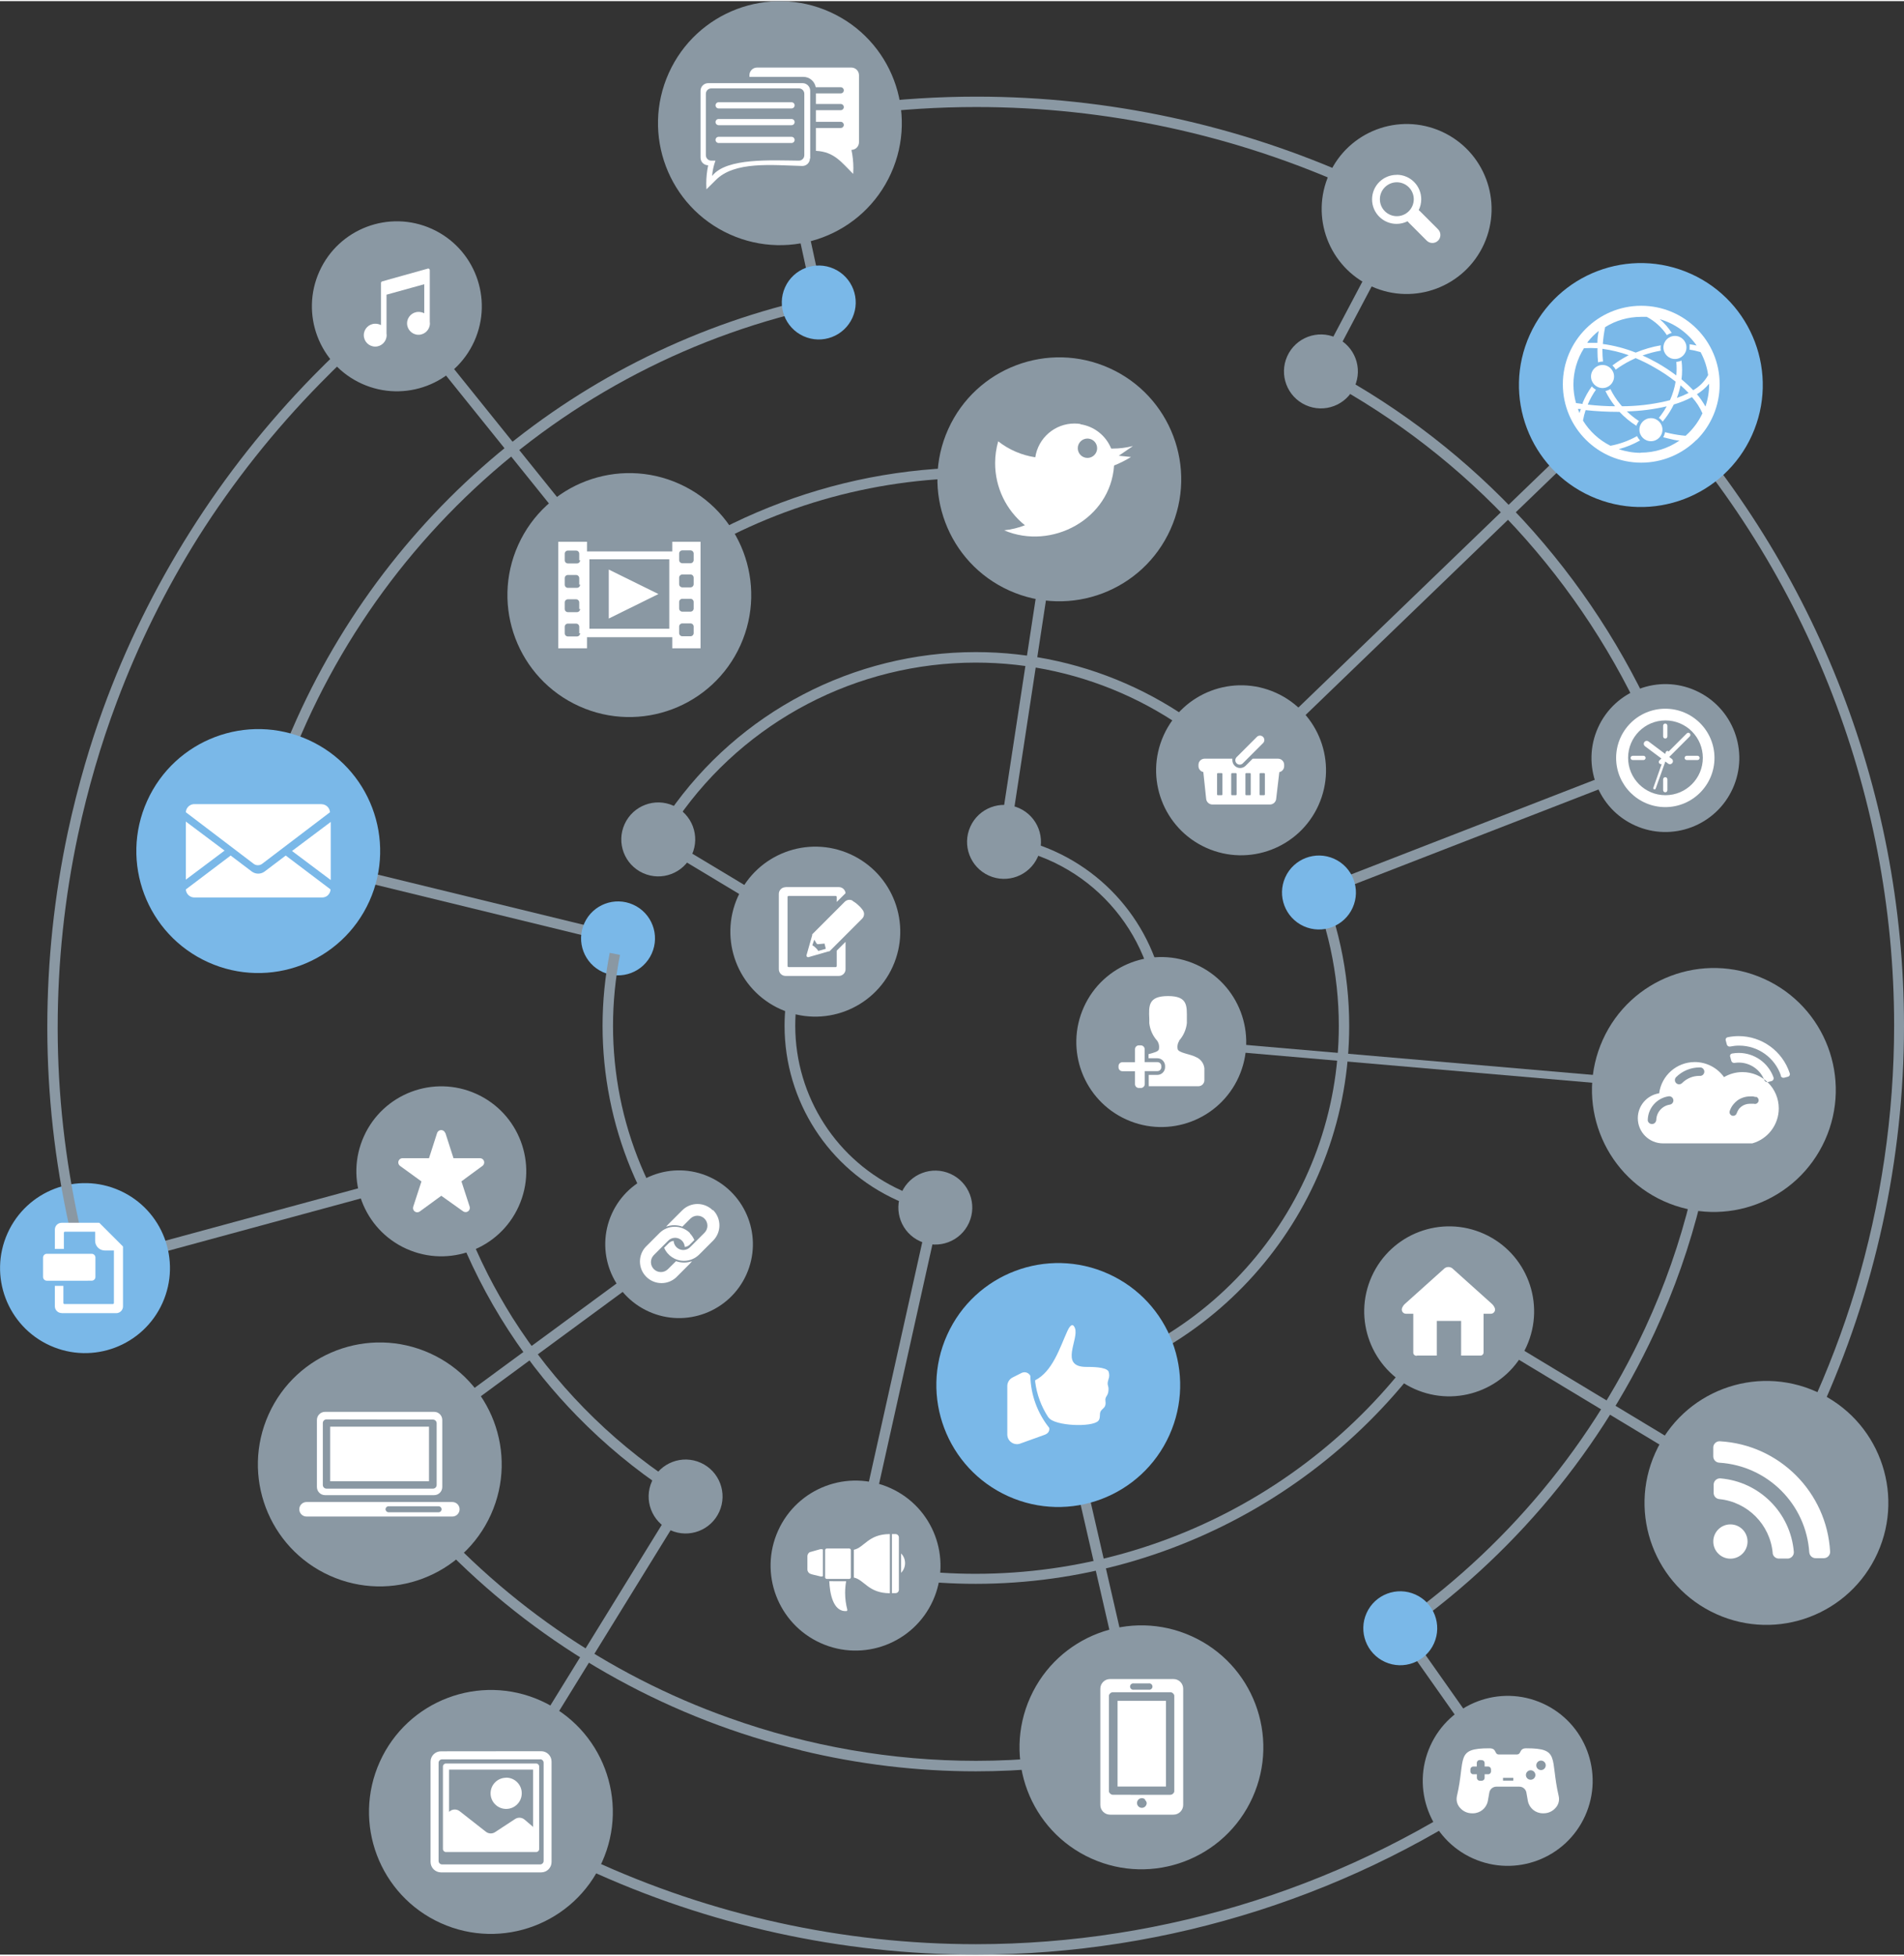 <?xml version="1.0" encoding="UTF-8"?>
<!DOCTYPE svg PUBLIC "-//W3C//DTD SVG 1.1//EN" "http://www.w3.org/Graphics/SVG/1.1/DTD/svg11.dtd">
<!-- Creator: CorelDRAW -->
<svg xmlns="http://www.w3.org/2000/svg" xml:space="preserve" width="300px" height="308px" version="1.1" shape-rendering="geometricPrecision" text-rendering="geometricPrecision" image-rendering="optimizeQuality" fill-rule="evenodd" clip-rule="evenodd"
viewBox="0 0 200.025 205.123"
 xmlns:xlink="http://www.w3.org/1999/xlink"
 xmlns:xodm="http://www.corel.com/coreldraw/odm/2003">
 <rect x="0" y="0" width="200.025" height="205.123" fill="#333333" stroke="none"/>
 <g id="Layer_x0020_1">
  <g id="contactUs_page_infographic.svg">
   <polygon fill="#8A98A3" points="104.917,88.171 111.71,43.72 112.788,43.882 106.005,88.333 "/>
   <rect fill="#8A98A3" fill-rule="nonzero" transform="matrix(0.086 -0.996 0.996 0.086 121.941 109.658)" width="0.824" height="57.448"/>
   <rect fill="#8A98A3" fill-rule="nonzero" transform="matrix(0.817 -0.576 0.576 0.817 146.243 170.579)" width="1.099" height="20.308"/>
   <rect fill="#8A98A3" fill-rule="nonzero" transform="matrix(0.965 -0.262 0.262 0.965 8.777 132.493)" width="38.787" height="1.099"/>
   <rect fill="#8A98A3" fill-rule="nonzero" transform="matrix(0.525 -0.851 0.851 0.525 51.118 189.824)" width="38.929" height="1.088"/>
   <rect fill="#8A98A3" fill-rule="nonzero" transform="matrix(0.779 -0.627 0.627 0.779 41.268 32.372)" width="1.088" height="38.929"/>
   <polygon fill="#8A98A3" points="85.269,98.33 68.876,88.476 69.435,87.54 85.829,97.394 "/>
   <rect fill="#8A98A3" fill-rule="nonzero" transform="matrix(0.72 -0.694 0.694 0.72 133.191 77.271)" width="55.21" height="1.088"/>
   <polygon fill="#8A98A3" points="87.944,170.442 97.727,126.551 98.795,126.785 89.012,170.676 "/>
   <rect fill="#8A98A3" fill-rule="nonzero" transform="matrix(0.516 -0.856 0.856 0.516 157.489 141.408)" width="1.099" height="32.471"/>
   <path fill="#8A98A3" d="M25.086 96.062c0.519,-3.54 1.317,-7.081 2.332,-10.518 1.009,-3.456 2.282,-6.879 3.758,-10.167 10.518,-23.353 31.842,-40.088 57.031,-44.744l0.194 1.078c-28.565,5.328 -51.739,26.256 -59.948,54.129 -0.994,3.394 -1.771,6.876 -2.286,10.368l-1.081 -0.146z"/>
   <polygon fill="#8A98A3" points="85.635,32.472 81.395,12.926 82.462,12.702 86.703,32.238 "/>
   <polygon fill="#8A98A3" points="27.262,88.689 65.052,97.903 64.798,98.961 26.998,89.747 "/>
   <polygon fill="#8A98A3" points="39.72,153.063 71.022,130.059 71.662,130.944 40.371,153.947 "/>
   <rect fill="#8A98A3" fill-rule="nonzero" transform="matrix(0.975 -0.224 0.224 0.975 110.656 145.382)" width="1.088" height="38.309"/>
   <polygon fill="#8A98A3" points="138.375,93.083 174.08,79.221 174.477,80.238 138.771,94.099 "/>
   <path fill="#8A98A3" d="M78.771 12.997c7.782,-1.971 15.798,-2.967 23.825,-2.967 13.803,0 27.464,2.952 40.033,8.632 1.191,0.535 2.356,1.091 3.495,1.668 1.139,0.576 2.281,1.176 3.427,1.8l-0.529 0.955c-1.105,-0.61 -2.234,-1.203 -3.386,-1.779 -1.153,-0.577 -2.305,-1.119 -3.458,-1.627 -12.444,-5.641 -25.956,-8.559 -39.62,-8.559 -7.922,0 -15.832,0.997 -23.508,2.93l-0.279 -1.053z"/>
   <path fill="#8A98A3" d="M70.29 85.211c7.329,-10.554 19.376,-16.857 32.226,-16.857 11.678,0 22.752,5.206 30.205,14.192l-0.844 0.702c-7.249,-8.733 -18.011,-13.791 -29.36,-13.791 -12.49,0 -24.198,6.12 -31.323,16.374l-0.904 -0.62z"/>
   <path fill="#8A98A3" d="M173.195 40.374c17.212,18.128 26.83,42.217 26.83,67.222 0,14.04 -3.039,27.95 -8.891,40.703 -1.869,4.089 -4.048,8.079 -6.463,11.867l-0.926 -0.59c2.392,-3.745 4.555,-7.707 6.402,-11.763 1.869,-4.053 3.481,-8.272 4.773,-12.538 2.692,-8.982 4.068,-18.338 4.068,-27.718 0,-24.725 -9.521,-48.521 -26.55,-66.433l0.757 -0.75z"/>
   <circle fill="#7AB8E8" fill-rule="nonzero" transform="matrix(0.411 -0.911 0.911 0.411 172.381 40.313)" r="12.813"/>
   <circle fill="#8A98A3" fill-rule="nonzero" transform="matrix(0.411 -0.911 0.911 0.411 130.38 80.765)" r="8.929"/>
   <rect fill="#8A98A3" fill-rule="nonzero" transform="matrix(0.467 -0.884 0.884 0.467 137.949 39.252)" width="19.993" height="1.099"/>
   <circle fill="#8A98A3" fill-rule="nonzero" transform="matrix(0.411 -0.911 0.911 0.411 147.774 21.828)" r="8.929"/>
   <circle fill="#8A98A3" fill-rule="nonzero" transform="matrix(0.411 -0.911 0.911 0.411 138.77 38.883)" r="3.885"/>
   <circle fill="#8A98A3" fill-rule="nonzero" transform="matrix(0.411 -0.911 0.911 0.411 81.933 12.817)" r="12.813"/>
   <circle fill="#7AB8E8" fill-rule="nonzero" transform="matrix(0.411 -0.911 0.911 0.411 86.015 31.645)" r="3.885"/>
   <circle fill="#7AB8E8" fill-rule="nonzero" transform="matrix(0.411 -0.911 0.911 0.411 64.928 98.416)" r="3.885"/>
   <circle fill="#7AB8E8" fill-rule="nonzero" transform="matrix(0.411 -0.911 0.911 0.411 27.131 89.246)" r="12.813"/>
   <circle fill="#8A98A3" fill-rule="nonzero" transform="matrix(0.411 -0.911 0.911 0.411 71.34 130.53)" r="7.759"/>
   <circle fill="#8A98A3" fill-rule="nonzero" transform="matrix(0.411 -0.911 0.911 0.411 39.899 153.652)" r="12.813"/>
   <circle fill="#8A98A3" fill-rule="nonzero" transform="matrix(0.411 -0.911 0.911 0.411 119.913 183.358)" r="12.813"/>
   <circle fill="#8A98A3" fill-rule="nonzero" transform="matrix(0.411 -0.911 0.911 0.411 185.573 157.693)" r="12.813"/>
   <circle fill="#8A98A3" fill-rule="nonzero" transform="matrix(0.411 -0.911 0.911 0.411 174.958 79.48)" r="7.769"/>
   <circle fill="#8A98A3" fill-rule="nonzero" transform="matrix(0.411 -0.911 0.911 0.411 69.153 88.023)" r="3.885"/>
   <path fill="#8A98A3" d="M180.782 111.418c-0.439,9.808 -2.816,19.457 -6.945,28.36 -6.172,13.302 -15.958,24.655 -28.192,32.739l-0.6 -0.915c12.061,-7.974 21.712,-19.169 27.796,-32.291 4.068,-8.77 6.397,-18.287 6.823,-27.949l1.118 0.056z"/>
   <circle fill="#8A98A3" fill-rule="nonzero" transform="matrix(0.411 -0.911 0.911 0.411 180.052 114.334)" r="12.813"/>
   <circle fill="#7AB8E8" fill-rule="nonzero" transform="matrix(0.411 -0.911 0.911 0.411 147.105 170.854)" r="3.885"/>
   <path fill="#8A98A3" d="M97.981 127.171c-0.637,-0.149 -1.268,-0.329 -1.891,-0.539 -0.624,-0.21 -1.238,-0.451 -1.841,-0.722 -7.198,-3.248 -11.827,-10.419 -11.827,-18.316 0,-2.851 0.606,-5.67 1.778,-8.267 0.479,-1.061 1.05,-2.089 1.701,-3.052 0.648,-0.959 1.382,-1.864 2.186,-2.695l0.783 0.763c-0.748,0.785 -1.434,1.639 -2.034,2.541 -0.615,0.912 -1.157,1.877 -1.609,2.879 -1.107,2.456 -1.682,5.125 -1.682,7.82 0,7.47 4.383,14.251 11.192,17.319 0.576,0.258 1.156,0.486 1.739,0.682 0.59,0.204 1.19,0.367 1.79,0.509l-0.285 1.078z"/>
   <path fill="#8A98A3" d="M106.137 87.815c0.796,0.143 1.587,0.34 2.358,0.578 0.774,0.24 1.54,0.535 2.279,0.867 7.2,3.249 11.832,10.421 11.832,18.322 0,0.253 -0.007,0.513 -0.015,0.763 0.001,0.598 -0.05,1.199 -0.152,1.802 -0.102,0.604 -0.207,1.197 -0.315,1.78l-1.017 -0.234c0.122,-0.56 0.224,-1.119 0.295,-1.678 0.071,-0.56 0.122,-1.129 0.142,-1.699 0.008,-0.227 0.012,-0.464 0.012,-0.694 0,-9.183 -6.555,-17.059 -15.582,-18.728l0.163 -1.079z"/>
   <path fill="#8A98A3" d="M154.494 134.646c-10.091,19.376 -30.146,31.543 -51.998,31.543 -4.981,0 -9.948,-0.637 -14.766,-1.889l0.275 -1.017c4.717,1.228 9.605,1.853 14.486,1.853 21.45,0 41.122,-11.94 51.026,-30.959l0.977 0.469z"/>
   <path fill="#8A98A3" d="M70.991 58.181c6.203,-3.954 13.124,-6.726 20.339,-8.138 3.673,-0.713 7.418,-1.077 11.162,-1.077 3.581,0 7.162,0.335 10.679,0.99l-0.193 1.078c-3.447,-0.638 -6.956,-0.962 -10.466,-0.962 -10.971,0 -21.725,3.137 -30.974,9.031l-0.547 -0.922z"/>
   <path fill="#8A98A3" d="M159.07 187.059c-16.493,11.731 -36.275,18.064 -56.534,18.064 -14.128,0 -28.126,-3.083 -40.945,-9.01 -2.316,-1.073 -4.573,-2.227 -6.77,-3.46 -2.196,-1.234 -4.352,-2.55 -6.467,-3.946l0.6 -0.915c2.068,1.356 4.196,2.657 6.386,3.905 2.19,1.247 4.424,2.386 6.702,3.417 12.679,5.866 26.504,8.914 40.482,8.914 20.026,0 39.582,-6.26 55.89,-17.862l0.656 0.893z"/>
   <circle fill="#8A98A3" fill-rule="nonzero" transform="matrix(0.411 -0.911 0.911 0.411 41.692 32.045)" r="8.929"/>
   <circle fill="#8A98A3" fill-rule="nonzero" transform="matrix(0.411 -0.911 0.911 0.411 46.362 122.874)" r="8.929"/>
   <path fill="#8A98A3" d="M138.171 91.252c2.349,5.12 3.57,10.707 3.57,16.346 0,18.738 -13.266,34.867 -31.65,38.477l-0.213 -1.078c17.876,-3.51 30.77,-19.182 30.77,-37.4 0,-5.486 -1.191,-10.912 -3.476,-15.895l0.999 -0.45z"/>
   <circle fill="#8A98A3" fill-rule="nonzero" transform="matrix(0.411 -0.911 0.911 0.411 98.26 126.682)" r="3.885"/>
   <circle fill="#8A98A3" fill-rule="nonzero" transform="matrix(0.411 -0.911 0.911 0.411 85.652 97.708)" r="8.929"/>
   <circle fill="#8A98A3" fill-rule="nonzero" transform="matrix(0.411 -0.911 0.911 0.411 66.115 62.367)" r="12.813"/>
   <circle fill="#8A98A3" fill-rule="nonzero" transform="matrix(0.411 -0.911 0.911 0.411 111.287 50.212)" r="12.813"/>
   <circle fill="#8A98A3" fill-rule="nonzero" transform="matrix(0.411 -0.911 0.911 0.411 51.573 190.141)" r="12.813"/>
   <circle fill="#8A98A3" fill-rule="nonzero" transform="matrix(0.411 -0.911 0.911 0.411 89.879 164.273)" r="8.929"/>
   <circle fill="#8A98A3" fill-rule="nonzero" transform="matrix(0.411 -0.911 0.911 0.411 152.243 137.578)" r="8.929"/>
   <circle fill="#7AB8E8" fill-rule="nonzero" transform="matrix(0.411 -0.911 0.911 0.411 111.176 145.314)" r="12.813"/>
   <circle fill="#8A98A3" fill-rule="nonzero" transform="matrix(0.411 -0.911 0.911 0.411 121.998 109.3)" r="8.929"/>
   <circle fill="#8A98A3" fill-rule="nonzero" transform="matrix(0.411 -0.911 0.911 0.411 105.477 88.282)" r="3.885"/>
   <circle fill="#7AB8E8" fill-rule="nonzero" transform="matrix(0.411 -0.911 0.911 0.411 138.564 93.598)" r="3.885"/>
   <circle fill="#8A98A3" fill-rule="nonzero" transform="matrix(0.411 -0.911 0.911 0.411 158.392 186.878)" r="8.929"/>
   <circle fill="#7AB8E8" fill-rule="nonzero" transform="matrix(0.411 -0.911 0.911 0.411 8.931 133.038)" r="8.929"/>
   <circle fill="#8A98A3" fill-rule="nonzero" transform="matrix(0.411 -0.911 0.911 0.411 72.026 157.02)" r="3.885"/>
   <path fill="#8A98A3" d="M7.248 128.544c-1.486,-6.756 -2.266,-13.682 -2.278,-20.609 0,-0.079 0,-0.163 0,-0.235 0,-6.88 0.729,-13.749 2.163,-20.475 0.517,-2.407 1.119,-4.78 1.803,-7.119 0.57,-1.952 1.197,-3.868 1.882,-5.746l0 0c2.368,-6.516 5.452,-12.78 9.151,-18.641 3.697,-5.865 8.049,-11.364 12.903,-16.326 1.738,-1.773 3.515,-3.47 5.333,-5.091 1.817,-1.62 3.708,-3.162 5.674,-4.627l0.661 0.875c-1.912,1.444 -3.783,2.969 -5.613,4.576 -1.831,1.607 -3.59,3.275 -5.278,5.004 -4.817,4.903 -9.142,10.34 -12.817,16.154 -3.418,5.446 -6.304,11.277 -8.559,17.295l-0.001 -0.002c-0.847,2.251 -1.61,4.539 -2.288,6.865 -0.678,2.325 -1.271,4.674 -1.78,7.047 -1.424,6.654 -2.145,13.465 -2.145,20.275 0,0.059 0,0.142 0,0.201 0.011,6.838 0.783,13.664 2.244,20.339l-1.055 0.24z"/>
   <path fill="#8A98A3" d="M69.923 129.429c-2.87,-4.281 -4.865,-9.1 -5.865,-14.156 -0.5,-2.517 -0.755,-5.098 -0.755,-7.669 0,-2.571 0.255,-5.151 0.751,-7.669l1.078 0.213c-0.482,2.451 -0.731,4.961 -0.731,7.461 0,2.5 0.249,5.01 0.731,7.458 0.977,4.914 2.925,9.594 5.717,13.75l-0.926 0.612z"/>
   <path fill="#8A98A3" d="M139.656 38.706c7.623,4.099 14.529,9.459 20.391,15.823 5.884,6.391 10.677,13.734 14.157,21.7l-1.017 0.438c-3.439,-7.831 -8.175,-15.061 -13.969,-21.356 -5.779,-6.278 -12.58,-11.554 -20.102,-15.596l0.54 -1.009z"/>
   <path fill="#8A98A3" d="M70.178 156.48c-3.453,-2.287 -6.668,-4.95 -9.561,-7.914 -1.24,-1.267 -2.419,-2.588 -3.538,-3.964l0 0c-5.241,-6.454 -9.059,-13.967 -11.183,-22.005l1.017 -0.274c1.041,3.928 2.504,7.756 4.347,11.387 0.788,1.539 1.643,3.044 2.565,4.515l0 0c4.355,6.889 10.137,12.791 16.941,17.289l-0.588 0.966z"/>
   <path fill="#8A98A3" d="M84.181 183.673c-13.531,-3.245 -25.967,-10.072 -35.969,-19.741 -1.965,-1.893 -3.857,-3.912 -5.615,-5.998 -1.74,-2.073 -3.418,-4.276 -4.935,-6.516l0.906 -0.611c1.507,2.216 3.143,4.378 4.873,6.428 8.808,10.487 20.276,18.464 33.19,23.044 8.304,2.967 17.08,4.495 25.903,4.495 4.838,0 9.676,-0.469 14.421,-1.369l0.203 1.078c-4.808,0.92 -9.734,1.394 -14.642,1.394 -6.18,0 -12.341,-0.74 -18.34,-2.192l0.005 -0.012z"/>
   <path fill="white" d="M119.114 177.002l0 0zm4.139 13.424l-6.641 0c-0.562,-0.001 -1.017,-0.457 -1.017,-1.018l0 -12.204c0,-0.561 0.455,-1.017 1.017,-1.017l6.671 0.001c0.561,-0.001 1.017,0.455 1.017,1.016l0 12.204c0,0.561 -0.456,1.017 -1.017,1.017l-0.03 0.001zm-0.763 -11.95l-5.085 0 0 9 5.085 0 0 -9zm-3.376 -1.169c-0.02,0.003 -0.039,0.004 -0.059,0.004 -0.185,0 -0.335,-0.15 -0.335,-0.335 0,-0.186 0.15,-0.336 0.335,-0.336 0.02,0 0.039,0.002 0.058,0.005l1.567 0.001c0.019,-0.004 0.038,-0.006 0.057,-0.006 0.186,0 0.336,0.15 0.336,0.336 0,0.185 -0.15,0.335 -0.336,0.335 -0.019,0 -0.038,-0.001 -0.058,-0.005l-1.565 0.001zm4.251 10.637l0 -9.976c0.001,-0.011 0.002,-0.021 0.002,-0.031 0,-0.011 -0.001,-0.021 -0.003,-0.031 -0.047,-0.197 -0.223,-0.335 -0.425,-0.335 -0.001,0 -0.001,0 -0.002,0l-6.01 0c-0.001,0 -0.001,0 -0.002,0 -0.203,0 -0.378,0.138 -0.426,0.335 -0.001,0.01 -0.002,0.02 -0.002,0.031 0,0.01 0.001,0.02 0.003,0.03l0 9.976c-0.002,0.011 -0.003,0.021 -0.003,0.031 0,0.01 0.001,0.02 0.002,0.03 0.051,0.196 0.226,0.333 0.428,0.336l6.01 0.001c0.001,-0.001 0.001,-0.001 0.002,-0.001 0.202,0 0.378,-0.138 0.425,-0.335 0.002,-0.011 0.003,-0.021 0.003,-0.031 0,-0.01 -0.001,-0.02 -0.003,-0.03l0.001 0zm-3.052 0.895c-0.094,-0.093 -0.222,-0.146 -0.355,-0.146 -0.281,0 -0.509,0.228 -0.509,0.509 0,0.281 0.228,0.508 0.509,0.508 0.281,0 0.508,-0.227 0.508,-0.508 0,-0.003 0,-0.005 0,-0.008 -0.02,-0.129 -0.089,-0.246 -0.193,-0.325l0.04 -0.03z"/>
   <path fill="white" d="M34.147 148.13l11.461 0c0.472,0 0.855,0.383 0.855,0.854l0 7.037c0,0.472 -0.383,0.855 -0.855,0.855l-11.461 0c-0.472,0 -0.854,-0.383 -0.854,-0.855l0 -7.037c0,-0.471 0.382,-0.854 0.854,-0.854l0 0zm13.403 9.468l-15.346 0c-0.421,0 -0.762,0.341 -0.762,0.762l0 0.001c0,0.42 0.341,0.762 0.762,0.762l15.316 0.001c0.421,-0.001 0.763,-0.343 0.763,-0.764l0 0.001c0,-0.422 -0.342,-0.763 -0.763,-0.763l0.03 0zm-1.474 1.078l-5.258 0c-0.171,-0.006 -0.31,-0.144 -0.315,-0.316l0 0.001c0,-0.175 0.141,-0.316 0.315,-0.316l5.258 0c0.174,0 0.315,0.141 0.315,0.315l0 0.001c0,0.173 -0.141,0.314 -0.315,0.314l0 0.001zm-1.017 -8.99l-10.373 0 0 5.736 10.383 0 0 -5.736 -0.01 0zm-10.759 -0.763c-0.214,0 -0.387,0.173 -0.387,0.386l0 6.499c0,0.213 0.173,0.386 0.387,0.386l11.186 0.001c0,-0.001 0,-0.001 0,-0.001 0.21,0 0.381,-0.167 0.386,-0.376l0 -6.498c-0.005,-0.206 -0.17,-0.371 -0.376,-0.377l-11.196 -0.02z"/>
   <path fill="white" d="M174.7 119.94c-1.458,-0.002 -2.64,-1.186 -2.64,-2.645 0,-1.305 0.953,-2.415 2.244,-2.613 0.246,-1.877 1.846,-3.282 3.74,-3.282 1.22,0 2.365,0.591 3.073,1.584 0.587,-0.346 1.257,-0.529 1.938,-0.529 2.106,0 3.813,1.708 3.813,3.813 0,1.709 -1.137,3.21 -2.782,3.672l-9.386 0zm-0.701 -2.41c0,-0.829 0.605,-1.533 1.423,-1.658 0.216,-0.033 0.376,-0.219 0.376,-0.438 0,-0.244 -0.198,-0.442 -0.442,-0.442 -0.022,0 -0.044,0.002 -0.066,0.005 -1.252,0.19 -2.181,1.265 -2.186,2.533 0.033,0.218 0.221,0.38 0.442,0.38 0.221,0 0.409,-0.162 0.442,-0.38l0.011 0zm2.715 -3.925c0.48,-0.483 1.133,-0.754 1.814,-0.754 0.002,0 0.004,0 0.006,0 0.022,0.004 0.044,0.005 0.067,0.005 0.247,0 0.447,-0.2 0.447,-0.447 0,-0.247 -0.2,-0.447 -0.447,-0.447 -0.023,0 -0.045,0.002 -0.067,0.005 -0.454,0 -0.904,0.09 -1.322,0.264 -0.422,0.174 -0.806,0.43 -1.129,0.753 -0.081,0.082 -0.127,0.194 -0.127,0.31 0,0.244 0.198,0.442 0.442,0.442 0.119,0 0.232,-0.047 0.316,-0.132l0 0.001zm7.769 1.474l-0.315 -0.071 -0.325 0c-0.235,0 -0.469,0.039 -0.692,0.111 -0.225,0.072 -0.438,0.179 -0.631,0.315l0.001 0.001 -0.204 0.173 -0.182 0.193c-0.093,0.107 -0.175,0.223 -0.245,0.345l0 0.001c-0.069,0.122 -0.128,0.253 -0.173,0.386 -0.014,0.041 -0.021,0.084 -0.021,0.127 0,0.214 0.173,0.388 0.387,0.388 0.165,0 0.312,-0.105 0.366,-0.261 0.029,-0.088 0.067,-0.173 0.112,-0.254l0.001 0.001c0.042,-0.087 0.093,-0.169 0.151,-0.245l0.123 -0.122 0.132 -0.112 0 0.001c0.124,-0.089 0.262,-0.158 0.407,-0.204 0.145,-0.047 0.298,-0.072 0.451,-0.072 0.002,0 0.004,0 0.006,0l0.214 0.001 0.204 0c0.038,0.012 0.078,0.018 0.118,0.018 0.213,0 0.386,-0.173 0.386,-0.387 0,-0.176 -0.12,-0.331 -0.291,-0.374l0.02 0.041zm2.594 -2.227c0.042,0.122 0.158,0.203 0.287,0.203 0.027,0 0.053,-0.003 0.079,-0.01l0.386 -0.102c0.081,-0.022 0.147,-0.077 0.183,-0.152 0.016,-0.038 0.024,-0.077 0.024,-0.117 0,-0.041 -0.008,-0.08 -0.024,-0.117 -0.762,-2.315 -2.924,-3.881 -5.362,-3.881 -0.385,0 -0.77,0.04 -1.147,0.118 -0.081,0.018 -0.151,0.07 -0.193,0.142 -0.015,0.037 -0.024,0.077 -0.024,0.117 0,0.041 0.009,0.08 0.024,0.117l0.102 0.386c0.038,0.131 0.157,0.221 0.293,0.221 0.021,0 0.042,-0.003 0.063,-0.007 0.308,-0.063 0.623,-0.096 0.938,-0.096 1.986,0 3.753,1.266 4.391,3.147l-0.02 0.031zm-1.709 0.468c0.046,0.115 0.158,0.191 0.283,0.191 0.025,0 0.049,-0.003 0.073,-0.009l0.386 -0.102c0.131,-0.037 0.222,-0.156 0.222,-0.293 0,-0.034 -0.006,-0.07 -0.018,-0.103 -0.557,-1.537 -2.017,-2.562 -3.653,-2.562 -0.227,0 -0.456,0.021 -0.679,0.06 -0.084,0.013 -0.158,0.062 -0.204,0.133 -0.018,0.038 -0.027,0.079 -0.027,0.122 0,0.042 0.009,0.084 0.027,0.122l0.102 0.386c0.035,0.134 0.156,0.228 0.295,0.228 0.017,0 0.034,-0.001 0.051,-0.004 0.145,-0.022 0.291,-0.034 0.438,-0.034 1.198,0 2.272,0.743 2.694,1.865l0.01 0z"/>
   <path fill="white" d="M10.025 131.93l0 2.034c0,0.219 -0.178,0.396 -0.397,0.396l-4.709 0.001c-0.218,-0.001 -0.396,-0.178 -0.396,-0.397l0 -2.034c0,-0.219 0.178,-0.397 0.397,-0.397l4.708 0.001c0.219,-0.001 0.397,0.177 0.397,0.396l0 0zm-3.549 5.838l5.735 0c0.393,-0.001 0.712,-0.32 0.712,-0.713l0 -6.285 -2.491 -2.491 -3.956 0c-0.393,0 -0.712,0.318 -0.712,0.711l0 2.034 0.945 0.001 0 -1.698c0,-0.063 0.05,-0.112 0.112,-0.112l3.173 0 0 0.956c0,0.561 0.456,1.016 1.017,1.016l0.956 0.001 0 5.512c0,0.061 -0.05,0.111 -0.112,0.111l-5.084 0c-0.062,0 -0.112,-0.05 -0.112,-0.112l0 -1.8 -0.896 0.001 0 2.145c0.001,0.393 0.32,0.712 0.713,0.712l0 0.011zm4.637 -8.431l-0.122 -0.122 0 0 0.122 0.122z"/>
   <path fill="white" d="M172.371 47.411c0.003,0 0.005,0 0.008,0 1.451,0 2.869,-0.445 4.06,-1.272 -0.377,0 -0.733,-0.111 -1.088,-0.193l0 0.001 -0.62 -0.153c0.092,-0.163 0.154,-0.343 0.183,-0.529l0.559 0.132 0 0c0.528,0.116 1.068,0.199 1.607,0.245l0.346 -0.326c0.589,-0.589 1.072,-1.279 1.424,-2.034 -0.273,-0.621 -0.646,-1.196 -1.1,-1.698 -0.609,0.32 -1.25,0.579 -1.911,0.772 -0.248,0.513 -0.55,1.003 -0.895,1.455l-0.275 0.346c-0.106,-0.155 -0.241,-0.29 -0.396,-0.397l0.224 -0.285c0.219,-0.293 0.422,-0.604 0.599,-0.925 -1.373,0.318 -2.782,0.499 -4.19,0.529 0.391,0.378 0.818,0.72 1.272,1.016 -0.117,0.15 -0.207,0.318 -0.264,0.499 -0.652,-0.408 -1.253,-0.903 -1.78,-1.464 -0.041,0 -0.08,0 -0.12,0 -1.146,0 -2.3,-0.063 -3.438,-0.182 -0.119,0.356 -0.212,0.725 -0.276,1.096 0.696,1.134 1.698,2.052 2.888,2.645 0.981,-0.183 1.927,-0.529 2.797,-1.017 0.076,0.17 0.183,0.326 0.315,0.457 -0.703,0.399 -1.457,0.708 -2.238,0.915 0.742,0.255 1.524,0.387 2.309,0.387l0 -0.02zm3.59 -9.834c0.668,0 1.21,-0.542 1.21,-1.21 0,-0.669 -0.542,-1.211 -1.21,-1.211 -0.669,0 -1.21,0.542 -1.21,1.211 0,0.668 0.541,1.21 1.21,1.21l0 0zm-7.607 3.051c0.669,0 1.211,-0.542 1.211,-1.211 0,-0.668 -0.542,-1.21 -1.211,-1.21 -0.668,0 -1.21,0.542 -1.21,1.21 0,0.669 0.542,1.211 1.21,1.211l0 0zm5.085 5.583c-0.668,0 -1.21,-0.542 -1.21,-1.21 0,-0.669 0.542,-1.211 1.21,-1.211 0.669,0 1.21,0.542 1.21,1.211 0,0.668 -0.541,1.21 -1.21,1.21zm-7.871 -4.007c-0.18,-0.632 -0.272,-1.288 -0.272,-1.946 0,-1.349 0.384,-2.671 1.106,-3.81 0.236,-0.014 0.475,-0.023 0.712,-0.023 0.236,0 0.476,0.009 0.711,0.024 0,0.092 -0.003,0.189 -0.003,0.283 0,0.4 0.022,0.803 0.064,1.201 0.166,-0.06 0.342,-0.091 0.519,-0.091l0.001 0c-0.041,-0.382 -0.064,-0.77 -0.064,-1.155 0,-0.059 0.002,-0.12 0.002,-0.177 0.94,0.127 1.871,0.355 2.766,0.671l-0.122 0.061c-0.558,0.293 -1.095,0.636 -1.597,1.017 0.141,0.123 0.259,0.271 0.346,0.437 0.475,-0.349 0.981,-0.659 1.505,-0.926l0.59 -0.285c0.699,0.292 1.38,0.633 2.033,1.016 0.757,0.428 1.486,0.918 2.168,1.456 -0.114,0.669 -0.312,1.323 -0.591,1.942l-0.437 0.112c-1.509,0.347 -3.056,0.526 -4.606,0.529l-0.203 -0.235c-0.4,-0.482 -0.744,-1.012 -1.018,-1.575 -0.158,0.101 -0.335,0.174 -0.519,0.213 0.278,0.568 0.621,1.105 1.018,1.597 -0.909,0 -1.868,-0.058 -2.878,-0.173 0.227,-0.552 0.519,-1.08 0.864,-1.567 -0.166,-0.087 -0.314,-0.205 -0.438,-0.345 -0.382,0.533 -0.704,1.112 -0.955,1.719l0 0.122 -0.692 -0.091 -0.01 -0.001zm10.597 -0.539c0.164,-0.429 0.294,-0.872 0.386,-1.322 0.305,0.265 0.59,0.539 0.844,0.804 -0.397,0.2 -0.81,0.374 -1.23,0.518l0 0zm1.728 -0.793c-0.388,-0.412 -0.804,-0.799 -1.24,-1.159 0.041,-0.328 0.061,-0.657 0.061,-0.987 0,-0.33 -0.02,-0.659 -0.061,-0.986 -0.173,0.081 -0.359,0.129 -0.549,0.142 0.023,0.235 0.034,0.474 0.034,0.712 0,0.237 -0.011,0.476 -0.034,0.712 -0.627,-0.476 -1.29,-0.914 -1.973,-1.302 -0.509,-0.284 -1.017,-0.549 -1.576,-0.793 0.624,-0.225 1.268,-0.396 1.922,-0.509 -0.017,-0.092 -0.025,-0.186 -0.025,-0.28 0,-0.093 0.008,-0.187 0.025,-0.279 -0.905,0.152 -1.789,0.41 -2.635,0.763 -1.11,-0.44 -2.275,-0.744 -3.456,-0.904 0.039,-0.594 0.122,-1.189 0.242,-1.771 1.13,-0.704 2.436,-1.078 3.767,-1.078 0.002,0 0.006,0 0.007,0l0.6 0c0.855,0.453 1.583,1.114 2.115,1.922 0.153,-0.109 0.326,-0.188 0.508,-0.234 -0.343,-0.543 -0.77,-1.03 -1.261,-1.444 1.571,0.449 2.939,1.428 3.875,2.766 -0.237,-0.054 -0.484,-0.098 -0.742,-0.132 0.005,0.051 0.007,0.102 0.007,0.153 0,0.05 -0.002,0.102 -0.007,0.152 0.003,0.044 0.005,0.088 0.005,0.133 0,0.044 -0.002,0.088 -0.006,0.132 0.393,0.051 0.782,0.139 1.16,0.254 0.406,0.749 0.676,1.567 0.793,2.41 -0.367,0.671 -0.918,1.225 -1.586,1.597l0.03 0.01zm1.658 -0.692l0 0.071c0,0.001 0,0.005 0,0.005 0,0.787 -0.131,1.571 -0.387,2.314 -0.253,-0.458 -0.553,-0.893 -0.894,-1.292 0.484,-0.296 0.917,-0.671 1.281,-1.108l0 0.01zm-13.485 2.645l-0.305 0c0.061,0.152 0.122,0.305 0.183,0.447 0,-0.142 0.082,-0.274 0.122,-0.407l0 -0.04zm0.733 -6.946c0.355,0 0.701,0 1.017,0 0,-0.407 0.047,-0.824 0.142,-1.251 -0.213,0.166 -0.419,0.348 -0.611,0.539 -0.209,0.21 -0.407,0.437 -0.589,0.671l0.041 0.041zm11.45 10.169c-1.544,1.546 -3.642,2.415 -5.827,2.415 -4.548,0 -8.237,-3.688 -8.237,-8.237 0,-4.548 3.689,-8.237 8.237,-8.237 4.547,0 8.235,3.685 8.237,8.232 0,0.011 0,0.023 0,0.034 0,2.205 -0.888,4.321 -2.46,5.864l0.05 -0.071z"/>
   <path fill="white" d="M113.51 44.401c-0.207,-0.032 -0.417,-0.048 -0.627,-0.048 -2.061,0 -3.814,1.508 -4.122,3.546 -1.42,-0.212 -2.765,-0.791 -3.895,-1.678 -0.214,0.747 -0.323,1.523 -0.323,2.3 0,2.534 1.152,4.934 3.13,6.517 -0.7,0.272 -1.439,0.452 -2.188,0.528 5.004,2.136 11.187,-1.19 11.553,-6.803 0.616,-0.246 1.215,-0.548 1.78,-0.895l-1.282 -0.133 1.485 -1.017c-0.702,0.177 -1.425,0.267 -2.15,0.267 -0.046,0 -0.093,-0.001 -0.137,-0.001 -0.551,-1.362 -1.782,-2.334 -3.234,-2.553l0.01 -0.03zm0.834 1.536c0.52,0.051 0.916,0.488 0.916,1.011 0,0.562 -0.456,1.017 -1.017,1.017 -0.562,0 -1.017,-0.455 -1.017,-1.017 0,-0.066 0.006,-0.133 0.019,-0.198 0.095,-0.476 0.513,-0.819 0.998,-0.819 0.034,0 0.068,0.002 0.101,0.005l0 0.001z"/>
   <path fill="white" d="M85.747 15.723c1.912,0.102 2.665,1.22 3.885,2.42 0.013,-0.198 0.019,-0.399 0.019,-0.598 0,-0.646 -0.068,-1.293 -0.202,-1.925l0 0.001c0.436,-0.006 0.788,-0.358 0.793,-0.794l0 -7.047c0,0 0,0 0,0 0,-0.44 -0.353,-0.798 -0.793,-0.803l-9.925 0c-0.44,0.005 -0.793,0.363 -0.793,0.803 0,0 0,0 0,0l0 0.173 5.664 0c0,0 0,0 0,0 0.64,0 1.188,0.458 1.302,1.088l2.623 0c0.18,0 0.326,0.146 0.326,0.325 0,0.18 -0.146,0.326 -0.326,0.326l-2.603 0 0 1.109 2.603 0c0.18,-0.001 0.326,0.145 0.326,0.325l0 0c0,0.18 -0.146,0.325 -0.326,0.325l-2.603 0.001 0 1.22 2.603 0c0.18,0 0.326,0.145 0.326,0.325 0,0.18 -0.146,0.326 -0.326,0.326l-2.603 0 0 2.4 0.03 0zm-0.661 0.793c0,0 0,0 0,0 0,0.439 -0.355,0.794 -0.793,0.794 -0.01,0 -0.02,0 -0.03,-0.001 -3.132,-0.081 -7.119,-0.529 -9.092,1.505l-0.956 0.946c-0.013,-0.196 -0.019,-0.399 -0.019,-0.597 0,-0.647 0.069,-1.293 0.202,-1.925l0 0c0,0 0,0 0,0 -0.44,0 -0.797,-0.354 -0.803,-0.793l0 -7.038c0.006,-0.439 0.363,-0.793 0.803,-0.793 0,0 0,0 0,0l9.925 0c0.436,0.005 0.788,0.357 0.794,0.793l0 7.119 -0.031 -0.01zm-9.59 -5.898l7.658 0c0.18,-0.001 0.326,0.145 0.326,0.325l-0.001 0c0.001,0.18 -0.145,0.325 -0.325,0.325l-7.658 0c-0.179,0 -0.325,-0.145 -0.325,-0.325l0 0c0,-0.18 0.146,-0.326 0.326,-0.326l-0.001 0.001zm0 1.759l7.658 0c0.18,-0.001 0.326,0.145 0.326,0.325l-0.001 0c0.001,0.18 -0.145,0.326 -0.325,0.326l-7.658 0c-0.179,0 -0.325,-0.146 -0.325,-0.326l0 0c0,-0.18 0.146,-0.326 0.326,-0.326l-0.001 0.001zm0 1.871l7.658 0c0.18,0 0.326,0.146 0.326,0.325l-0.001 0c0.001,0.18 -0.145,0.326 -0.325,0.326l-7.658 0c-0.179,0 -0.325,-0.146 -0.325,-0.326l0 0c0,-0.179 0.146,-0.325 0.326,-0.325l-0.001 0zm-0.681 4.068c0.045,-0.534 0.163,-1.063 0.346,-1.567l-0.438 0.001c-0.314,0 -0.569,-0.256 -0.569,-0.57l0 -6.448c0,-0.314 0.255,-0.569 0.57,-0.569l9.203 0c0.315,0 0.57,0.255 0.57,0.57l0 6.447c0,0 0,0 0,0 0,0.314 -0.255,0.57 -0.57,0.57 -0.003,0 -0.007,0 -0.01,0 -2.828,-0.021 -7.597,-0.325 -9.092,1.596l-0.01 -0.03z"/>
   <path fill="white" d="M33.852 84.317l-13.434 0c0,-0.001 0,-0.001 -0.001,-0.001 -0.478,0 -0.872,0.376 -0.894,0.854l7.119 5.41c0.13,0.1 0.289,0.154 0.452,0.154 0.164,0 0.323,-0.054 0.453,-0.154l7.119 -5.41c-0.027,-0.473 -0.419,-0.843 -0.894,-0.843 0,0 -0.001,0 -0.001,0l0.081 -0.01zm0.895 7.972l-4.068 -3.051 4.068 -3.051 0 6.102 0 0zm-0.264 1.566c-0.167,0.168 -0.394,0.264 -0.631,0.265l-13.434 0c0,-0.001 -0.001,-0.001 -0.002,-0.001 -0.474,0 -0.866,-0.37 -0.893,-0.844l4.709 -3.559 2.206 1.668c0.197,0.151 0.439,0.233 0.687,0.233 0.248,0 0.49,-0.082 0.687,-0.233l2.206 -1.668 4.709 3.559c-0.012,0.223 -0.106,0.434 -0.265,0.59l0.021 -0.01zm-14.96 -7.708l4.068 3.051 -4.068 3.051 0 -6.102z"/>
   <path fill="white" d="M190.077 162.937c-0.313,-5.093 -4.376,-9.156 -9.468,-9.469 -0.349,-0.021 -0.621,-0.31 -0.621,-0.659 0,0 0,-0.001 0,-0.001l0.001 -0.925c-0.001,-0.005 -0.001,-0.01 -0.001,-0.015 0,-0.176 0.074,-0.344 0.204,-0.464 0.119,-0.118 0.281,-0.184 0.449,-0.184 0.013,0 0.026,0 0.039,0.001 6.244,0.352 11.232,5.34 11.583,11.584 0,0.01 0.001,0.02 0.001,0.03 0,0.361 -0.291,0.656 -0.652,0.661l-0.874 0c-0.001,0 -0.001,0 -0.002,0 -0.349,0 -0.638,-0.272 -0.66,-0.62l0.001 0.061zm-3.854 0c0.026,0.338 0.308,0.599 0.648,0.599 0.001,0 0.002,0 0.002,0l0.926 0.001c0.362,-0.005 0.652,-0.299 0.652,-0.661 0,-0.017 0,-0.034 -0.001,-0.051 -0.347,-4.103 -3.606,-7.362 -7.71,-7.709 -0.016,-0.001 -0.033,-0.002 -0.05,-0.002 -0.362,0 -0.657,0.291 -0.661,0.653l0 0.875c0,0.001 0,0.002 0,0.002 0,0.336 0.256,0.617 0.59,0.648 2.985,0.3 5.341,2.677 5.613,5.665l-0.009 -0.02z"/>
   <circle fill="white" fill-rule="nonzero" cx="181.789" cy="161.747" r="1.8"/>
   <path fill="white" d="M63.954 59.686l5.217 2.572 -5.217 2.573 0 -5.145zm-2.034 -1.078l0 7.291 8.39 0 0 -7.292 -8.39 0.001zm-0.254 9.346l0 -1.16 8.959 0 0 1.16 2.97 0 0 -11.187 -2.97 0 0 1.017 -8.959 0 0 -1.017 -3.021 0 0 11.187 3.021 0zm-0.722 -9.245c0,0.186 -0.15,0.336 -0.336,0.336l-0.946 0c-0.185,0 -0.335,-0.15 -0.335,-0.336l0 0 0 -0.681c0,-0.185 0.15,-0.336 0.335,-0.336l0.855 0.001c0.185,-0.001 0.335,0.15 0.335,0.335l0 0 0 0.682 0.092 -0.001zm0 7.668c0,0.185 -0.15,0.335 -0.336,0.335l-0.946 0.001c-0.185,-0.001 -0.335,-0.151 -0.335,-0.336l0 0 0 -0.681c0,-0.185 0.15,-0.336 0.335,-0.336l0.855 0c0.185,0 0.335,0.151 0.335,0.336l0 0 0 0.681 0.092 0zm0 -2.552c0,0.185 -0.15,0.335 -0.336,0.335l-0.946 0c-0.185,0 -0.335,-0.15 -0.335,-0.336l0 0.001c0,-0.224 0,-0.448 0,-0.682 0,-0.185 0.15,-0.335 0.335,-0.335l0.855 0c0.185,0 0.335,0.15 0.335,0.335l0 0 0 0.682 0.092 0zm0 -2.553c0,0.185 -0.15,0.335 -0.336,0.335l-0.946 0.001c-0.185,-0.001 -0.335,-0.151 -0.335,-0.336l0 0c0,-0.224 0,-0.447 0,-0.681 0,-0.186 0.15,-0.336 0.335,-0.336l0.855 0c0.185,0 0.335,0.15 0.335,0.336l0 0 0 0.681 0.092 0zm11.929 5.085c0,0.185 -0.151,0.335 -0.336,0.335l-0.854 0c-0.185,0 -0.336,-0.15 -0.336,-0.335l0 0 0 -0.682c0,-0.185 0.151,-0.335 0.336,-0.335l0.854 0c0.185,0 0.336,0.15 0.336,0.335l0 0.682zm0 -7.668c0,0.185 -0.151,0.335 -0.336,0.335l-0.854 0.001c-0.185,-0.001 -0.336,-0.151 -0.336,-0.336l0 0 0 -0.681c0,-0.186 0.151,-0.336 0.336,-0.336l0.854 0c0.185,0 0.336,0.15 0.336,0.335l0 0.001 0 0.681zm0 5.085c0,0.185 -0.151,0.335 -0.336,0.335l-0.854 0.001c-0.185,-0.001 -0.336,-0.151 -0.336,-0.336l0 0c0,-0.224 0,-0.447 0,-0.682 0,-0.185 0.151,-0.335 0.336,-0.335l0.854 0c0.185,0 0.336,0.15 0.336,0.335l0 0 0 0.682zm0 -2.553c0,0.185 -0.151,0.336 -0.336,0.336l-0.854 0c-0.185,0 -0.336,-0.151 -0.336,-0.336l0 0c0,-0.223 0,-0.447 0,-0.681 0,-0.186 0.151,-0.336 0.336,-0.336l0.854 0c0.185,0 0.336,0.15 0.336,0.336l0 0 0 0.681z"/>
   <path fill="white" d="M40.198 29.421l0.59 -0.173 4.19 -1.17c0.095,0 0.173,0.078 0.173,0.173l0 5.4c0.008,0.061 0.013,0.122 0.013,0.184 0,0.662 -0.537,1.2 -1.2,1.2 -0.662,0 -1.2,-0.538 -1.2,-1.2 0,-0.662 0.535,-1.199 1.197,-1.2 0.005,-0.001 0.012,-0.001 0.018,-0.001 0.206,0 0.409,0.049 0.592,0.143l0 -3.051 -3.966 1.098 0 4.068c0.009,0.061 0.014,0.122 0.014,0.183 0,0.663 -0.538,1.2 -1.2,1.2 -0.663,0 -1.2,-0.537 -1.2,-1.2 0,-0.661 0.535,-1.198 1.196,-1.2 0.006,0 0.013,0 0.02,0 0.205,0 0.407,0.049 0.59,0.142l0 -4.403c-0.001,-0.007 -0.001,-0.013 -0.001,-0.02 0,-0.095 0.078,-0.173 0.173,-0.173 0,0 0.001,0 0.001,0l0 0z"/>
   <path fill="white" d="M157.473 184.11l1.851 0c0.559,0 0.224,-0.651 1.017,-0.651 3.61,0 2.481,1.017 3.407,5.014 0.024,0.102 0.036,0.208 0.036,0.314 0,0.353 -0.137,0.692 -0.382,0.946 -0.311,0.35 -0.757,0.55 -1.224,0.55 -0.016,0 -0.032,0 -0.048,0l0.001 0c-0.017,0 -0.035,0 -0.052,0 -0.76,0 -1.416,-0.537 -1.566,-1.282l-0.162 -0.915c-0.072,-0.349 -0.38,-0.6 -0.737,-0.6 -0.009,0 -0.018,0 -0.026,0l-2.359 0c-0.009,0 -0.018,0 -0.026,0 -0.357,0 -0.665,0.251 -0.737,0.6l-0.163 0.915c-0.149,0.746 -0.804,1.283 -1.565,1.283 -0.02,0 -0.041,-0.001 -0.062,-0.001l0.001 0c-0.015,0 -0.029,0 -0.044,0 -0.468,0 -0.915,-0.2 -1.228,-0.55 -0.245,-0.255 -0.382,-0.595 -0.382,-0.949 0,-0.105 0.012,-0.21 0.036,-0.312 0.926,-3.976 -0.203,-5.013 3.407,-5.013 0.824,0 0.478,0.65 1.017,0.65l-0.01 0.001zm-2.034 0.58c-0.161,0.004 -0.29,0.134 -0.295,0.294l0 0.386 -0.376 0.001c-0.161,0.005 -0.29,0.134 -0.296,0.295l0 0.223c0.001,0.163 0.133,0.295 0.296,0.295l0.386 0.001 0 0.386c0.005,0.16 0.134,0.289 0.295,0.295l0.224 0c0.16,-0.006 0.29,-0.135 0.295,-0.296l0 -0.386 0.376 0.001c0.163,-0.001 0.295,-0.133 0.295,-0.296l0 -0.223c-0.005,-0.161 -0.134,-0.29 -0.295,-0.296l-0.376 0.001 0 -0.376c-0.005,-0.161 -0.135,-0.29 -0.295,-0.296l-0.234 -0.009zm2.461 1.871l0 0.295 1.078 0 0 -0.295 -1.078 0zm3.641 -1.668c-0.095,0.093 -0.148,0.221 -0.148,0.354 0,0.275 0.223,0.498 0.498,0.498 0.276,0 0.498,-0.223 0.498,-0.498 0,-0.133 -0.053,-0.261 -0.147,-0.354 -0.093,-0.093 -0.219,-0.144 -0.351,-0.144 -0.131,0 -0.257,0.051 -0.35,0.144zm-1.088 1.017c-0.095,0.093 -0.148,0.22 -0.148,0.353 0,0.276 0.223,0.498 0.498,0.498 0.275,0 0.498,-0.222 0.498,-0.498 0,-0.133 -0.053,-0.26 -0.147,-0.353 -0.093,-0.093 -0.219,-0.145 -0.351,-0.145 -0.131,0 -0.257,0.052 -0.35,0.145l0 0z"/>
   <path fill="white" d="M146.744 18.234c1.417,0.005 2.564,1.156 2.564,2.573 0,0.395 -0.091,0.785 -0.265,1.139l0.142 0.122 1.891 1.892c0.157,0.158 0.245,0.372 0.245,0.595 0,0.223 -0.088,0.437 -0.245,0.595l0.001 0c-0.159,0.157 -0.373,0.245 -0.596,0.245 -0.223,0 -0.436,-0.088 -0.595,-0.245l-1.891 -1.892c-0.046,-0.043 -0.087,-0.091 -0.122,-0.143 -0.359,0.181 -0.755,0.275 -1.157,0.275 -1.42,0 -2.573,-1.152 -2.573,-2.573 0,-1.42 1.153,-2.573 2.573,-2.573 0.006,0 0.012,0 0.018,0l0.01 -0.01zm1.261 1.312c-0.333,-0.335 -0.788,-0.524 -1.261,-0.524 -0.983,0 -1.78,0.797 -1.78,1.78 0,0.983 0.797,1.78 1.78,1.78 0.981,0 1.777,-0.794 1.78,-1.775 0,-0.001 0,-0.003 0,-0.005 0,-0.47 -0.187,-0.922 -0.519,-1.256z"/>
   <path fill="white" d="M82.523 93.032l5.614 0c0.361,0.003 0.661,0.28 0.692,0.64l-0.926 0.915 0 -0.518c0,-0.062 -0.05,-0.112 -0.111,-0.112l-4.943 0c-0.062,0 -0.112,0.05 -0.112,0.112l0 7.251c0,0.061 0.05,0.111 0.112,0.111l4.942 0.001c0.062,-0.001 0.112,-0.051 0.112,-0.112l0 -1.617 0.926 -0.926 0 2.878c0,0.387 -0.314,0.702 -0.702,0.702l-5.604 0c-0.387,0 -0.701,-0.315 -0.701,-0.702l0 -7.912c0,-0.387 0.314,-0.701 0.701,-0.701l0 -0.01zm7.058 1.423c-0.104,-0.06 -0.223,-0.091 -0.344,-0.091 -0.184,0 -0.36,0.073 -0.49,0.203l-3.417 3.417c-0.003,0.013 -0.005,0.027 -0.005,0.041 0,0.014 0.002,0.027 0.005,0.041l-0.6 2.105c-0.004,0.015 -0.006,0.03 -0.006,0.047 0,0.095 0.077,0.173 0.173,0.173 0.016,0 0.031,-0.003 0.047,-0.007l2.115 -0.61c0.014,0.003 0.027,0.005 0.041,0.005 0.014,0 0.027,-0.002 0.041,-0.005l3.427 -3.427 0 0c0.132,-0.128 0.206,-0.305 0.206,-0.488 0,-0.122 -0.033,-0.241 -0.094,-0.346 -0.141,-0.217 -0.312,-0.413 -0.508,-0.58l-0.001 0c-0.178,-0.176 -0.381,-0.326 -0.6,-0.447l0.01 -0.031zm-4.241 4.678c0.251,0.152 0.467,0.357 0.631,0.6l0.783 -0.223 -0.132 -0.55 -0.661 0.061 0 0c-0.011,0.003 -0.023,0.004 -0.034,0.004 -0.061,0 -0.118,-0.032 -0.149,-0.085l-0.234 -0.386 -0.204 0.579z"/>
   <path fill="white" d="M46.849 185.056l9.468 0c0.003,-0.001 0.007,-0.001 0.01,-0.001 0.174,0 0.315,0.141 0.315,0.315 0,0 0,0 0,0l0 8.665c0,0 0,0 0,0 0,0.174 -0.141,0.315 -0.315,0.315 -0.003,0 -0.007,0 -0.01,0l-9.468 0.001c-0.174,-0.001 -0.316,-0.142 -0.316,-0.316l0 -8.665c0,-0.174 0.142,-0.315 0.316,-0.315l0 0.001zm-0.529 -1.281c-0.601,-0.001 -1.088,0.487 -1.088,1.087l0 10.536c0.005,0.598 0.489,1.083 1.088,1.088l10.535 0.001c0.601,-0.001 1.089,-0.489 1.089,-1.089l0 -10.545c0,-0.602 -0.488,-1.089 -1.089,-1.089l-10.535 0.011zm10.414 0.844l-10.292 0c-0.202,-0.001 -0.366,0.163 -0.366,0.365l0 10.302c0,0.202 0.164,0.366 0.366,0.366l10.302 0c0.202,0 0.366,-0.164 0.366,-0.366l0 -10.311c0,-0.203 -0.164,-0.367 -0.366,-0.367l-0.01 0.011zm-0.733 7.18l0 -6.102 -8.827 0 0 4.434 0.092 -0.071c0.145,-0.114 0.324,-0.174 0.508,-0.174 0.184,0 0.363,0.06 0.509,0.172l2.766 2.167c0.146,0.112 0.325,0.173 0.508,0.173 0.184,0 0.363,-0.061 0.509,-0.173l2.034 -1.332c0.138,-0.095 0.301,-0.145 0.469,-0.145 0.201,0 0.396,0.073 0.548,0.205l0.915 0.783 -0.031 0.063zm-2.837 -5.248c-0.9,0.005 -1.627,0.736 -1.627,1.636 0,0.904 0.733,1.638 1.637,1.638 0.904,0 1.638,-0.734 1.638,-1.638 0,-0.003 0,-0.006 0,-0.01 0,-0.904 -0.734,-1.637 -1.638,-1.637 -0.003,0 -0.006,0 -0.01,0l0 0.011z"/>
   <path fill="white" d="M148.91 142.222l2.034 0 0 -3.641 2.553 0 0 3.641 2.034 0c0.179,-0.001 0.325,-0.146 0.325,-0.326l0 -4.068 0.773 0c0.24,-0.001 0.434,-0.197 0.434,-0.437 0,-0.052 -0.009,-0.104 -0.028,-0.153 -0.062,-0.167 -0.164,-0.317 -0.294,-0.437l-4.068 -3.651c-0.129,-0.145 -0.315,-0.228 -0.509,-0.228 -0.194,0 -0.379,0.083 -0.508,0.228l-4.068 3.651c-0.131,0.121 -0.232,0.271 -0.295,0.437 -0.018,0.049 -0.027,0.101 -0.027,0.153 0,0.24 0.194,0.436 0.434,0.437l0.773 0 0 4.068c0,0.006 -0.001,0.013 -0.001,0.02 0,0.18 0.146,0.325 0.326,0.325 0.038,0 0.076,-0.007 0.112,-0.02l0 0.001z"/>
   <path fill="white" d="M46.788 118.842l0.854 2.655 2.786 -0.001c0.245,0.004 0.441,0.203 0.441,0.447 0,0.14 -0.065,0.272 -0.176,0.356l-2.217 1.628 0.864 2.654c0.013,0.041 0.019,0.085 0.019,0.129 0,0.247 -0.2,0.447 -0.447,0.447 -0.09,0 -0.179,-0.027 -0.253,-0.078l-2.299 -1.637 -2.257 1.647c-0.077,0.057 -0.171,0.088 -0.266,0.088 -0.247,0 -0.448,-0.201 -0.448,-0.448 0,-0.047 0.008,-0.094 0.022,-0.138l0.865 -2.655 -2.258 -1.637c-0.111,-0.084 -0.176,-0.216 -0.176,-0.356 0,-0.244 0.196,-0.443 0.441,-0.447l2.786 0 0.854 -2.654c0.064,-0.179 0.233,-0.299 0.422,-0.299 0.19,0 0.359,0.12 0.423,0.298l0.02 0.001z"/>
   <path fill="white" d="M110.134 148.71c-0.738,-1.122 -1.213,-2.401 -1.384,-3.732l0 -0.163c1.831,-0.926 2.594,-3.427 3.377,-5.156 0.122,-0.274 0.518,-1.068 0.803,-0.315 0.447,1.17 -1.688,4.068 1.19,4.068 0.6,0 2.034,0 2.329,0.457 0.054,0.135 0.081,0.281 0.081,0.427 0,0.146 -0.027,0.291 -0.081,0.427 -0.214,0.681 0.05,0.549 0,1.179 -0.051,0.631 -0.387,0.57 -0.315,1.109 0.122,0.905 -0.59,0.681 -0.58,1.434 0,0.427 -0.112,0.569 -0.173,0.63 -0.63,0.702 -4.607,0.549 -5.217,-0.346l-0.03 -0.019zm-1.892 -4.363c-0.119,-0.23 -0.356,-0.374 -0.614,-0.374 -0.105,0 -0.208,0.023 -0.301,0.069l-0.946 0.478c-0.332,0.167 -0.547,0.502 -0.559,0.874l0 5.176c0.033,0.536 0.478,0.954 1.015,0.954 0.093,0 0.186,-0.013 0.276,-0.038l2.603 -0.936c0.094,-0.031 0.184,-0.075 0.265,-0.132 0.162,-0.107 0.258,-0.289 0.258,-0.483 0,-0.043 -0.004,-0.085 -0.014,-0.127 -1.241,-1.553 -1.941,-3.473 -1.983,-5.461l0 0z"/>
   <path fill="white" d="M132.69 77.259l0 0c-0.086,-0.087 -0.203,-0.137 -0.326,-0.137 -0.122,0 -0.239,0.05 -0.325,0.137l-2.126 2.125c-0.087,0.086 -0.136,0.203 -0.136,0.325 0,0.122 0.049,0.24 0.136,0.326l0.001 0c0.085,0.087 0.203,0.136 0.325,0.136 0.122,0 0.239,-0.049 0.325,-0.136l2.126 -2.126c0.087,-0.085 0.136,-0.203 0.136,-0.325 0,-0.122 -0.049,-0.239 -0.136,-0.325l0 0zm-4.831 3.885l0 2.156c0,0.044 0.036,0.081 0.081,0.081l0.397 0c0.045,0 0.082,-0.037 0.082,-0.082l0 -2.156c0,-0.045 -0.037,-0.081 -0.082,-0.081l-0.396 0c-0.046,0 -0.082,0.036 -0.082,0.081l0 0.001zm1.485 0l0 2.156c0,0.044 0.036,0.081 0.081,0.081l0.407 0c0.045,0 0.081,-0.037 0.081,-0.082l0 -2.156c0,-0.045 -0.036,-0.081 -0.081,-0.081l-0.396 0c-0.045,0 -0.082,0.036 -0.082,0.081l-0.01 0.001zm3.539 0l0 2.156c0,0.044 -0.037,0.081 -0.082,0.081l-0.396 0c-0.045,0 -0.082,-0.037 -0.082,-0.082l0 -2.156c0,-0.045 0.037,-0.081 0.082,-0.081l0.397 0c0.044,0 0.081,0.036 0.081,0.081l0 0.001zm-1.485 0l0 2.156c0,0.044 -0.036,0.081 -0.081,0.081l-0.397 0c-0.045,0 -0.082,-0.037 -0.082,-0.082l0 -2.156c0,-0.045 0.037,-0.081 0.082,-0.081l0.397 0c0.045,0 0.081,0.036 0.081,0.081l0 0.001zm2.675 2.583c-0.016,0.341 -0.289,0.615 -0.631,0.63l-6.101 0c-0.342,-0.015 -0.616,-0.289 -0.631,-0.63l-0.295 -2.777c-0.294,-0.062 -0.506,-0.32 -0.509,-0.62l0 -0.153c0.006,-0.35 0.291,-0.63 0.641,-0.63 0,0 0,0 0,0l2.919 0c-0.003,0.027 -0.004,0.054 -0.004,0.081 0,0.027 0.001,0.055 0.004,0.082 0,0.218 0.088,0.427 0.244,0.579l0 0c0.152,0.152 0.359,0.238 0.575,0.238 0.215,0 0.422,-0.086 0.574,-0.238l0 0 0.742 -0.742 2.665 0c0.354,0 0.641,0.287 0.641,0.64l0 0.153c-0.004,0.3 -0.215,0.558 -0.509,0.62l-0.325 2.767z"/>
   <path fill="white" d="M175.046 78.815c0.018,-0.054 0.068,-0.091 0.125,-0.091 0.016,0 0.032,0.003 0.048,0.009 0.032,0.013 0.058,0.039 0.071,0.071l0 0 1.902 -1.901c0.042,-0.051 0.105,-0.08 0.171,-0.08 0.123,0 0.223,0.1 0.223,0.224 0,0.066 -0.029,0.128 -0.079,0.171l-2.146 2.146 0.295 0.223c0.059,0.059 0.092,0.139 0.092,0.223 0,0.174 -0.141,0.315 -0.315,0.315 -0.054,0 -0.107,-0.014 -0.154,-0.04l-0.325 -0.244 -1.017 2.848c-0.013,0.032 -0.039,0.058 -0.071,0.071 -0.017,0.008 -0.036,0.012 -0.054,0.012 -0.05,0 -0.096,-0.028 -0.118,-0.073 -0.007,-0.016 -0.011,-0.033 -0.011,-0.051 0,-0.017 0.004,-0.034 0.01,-0.05l0.875 -2.482 -0.082 0c-0.123,0 -0.222,-0.1 -0.222,-0.223 0,-0.057 0.021,-0.112 0.06,-0.153l0.213 -0.214 -1.729 -1.291c-0.065,-0.05 -0.109,-0.123 -0.121,-0.204 -0.002,-0.014 -0.004,-0.028 -0.004,-0.043 0,-0.069 0.023,-0.136 0.065,-0.19 0.059,-0.078 0.151,-0.123 0.249,-0.123 0.068,0 0.133,0.021 0.188,0.062l1.749 1.311 0.091 -0.264 0.021 0.031zm2.695 -2.136c-0.736,-0.736 -1.735,-1.15 -2.776,-1.15 -2.167,0 -3.925,1.758 -3.925,3.926 0,2.168 1.758,3.925 3.925,3.925 2.168,0 3.926,-1.757 3.926,-3.925 0,-0.513 -0.102,-1.021 -0.296,-1.495 -0.198,-0.478 -0.489,-0.914 -0.854,-1.281l0 0zm-6.447 -0.865c-0.967,0.968 -1.512,2.282 -1.512,3.651 0,2.853 2.314,5.166 5.166,5.166 2.853,0 5.167,-2.313 5.167,-5.166 0,-2.853 -2.314,-5.166 -5.167,-5.166 -0.001,0 -0.003,0 -0.004,0 -1.369,0 -2.684,0.546 -3.65,1.515zm1.393 3.428l-1.16 0c-0.123,-0.001 -0.223,0.1 -0.223,0.223 0,0.124 0.1,0.224 0.223,0.224l1.129 0c0.123,0 0.223,-0.1 0.223,-0.224 0,-0.123 -0.1,-0.224 -0.223,-0.224l0.031 0.001zm4.515 0.447l1.129 0c0.123,0 0.223,-0.1 0.223,-0.224 0,-0.123 -0.1,-0.224 -0.224,-0.224l-1.128 0.001c-0.124,-0.001 -0.224,0.1 -0.224,0.223 0,0.124 0.1,0.224 0.224,0.224l0 0zm-2.481 2.034l0 1.129c0,0.123 0.1,0.223 0.223,0.223 0.124,0 0.224,-0.1 0.224,-0.223l0 -1.139c0,-0.124 -0.1,-0.224 -0.224,-0.224 -0.123,0 -0.223,0.1 -0.223,0.224l0 0.01zm0.447 -4.515l0 -1.129c0,-0.123 -0.1,-0.224 -0.224,-0.224 -0.123,0 -0.223,0.101 -0.223,0.224l0 1.129c0,0.123 0.1,0.223 0.223,0.223 0.124,0 0.224,-0.1 0.224,-0.223z"/>
   <path fill="white" d="M74.917 126.947c0.424,0.425 0.662,1.001 0.662,1.601 0,0.6 -0.238,1.177 -0.662,1.602l0 0 -1.465 1.465 0 0c-0.425,0.421 -0.999,0.658 -1.598,0.658 -0.906,0 -1.725,-0.539 -2.083,-1.371l0.519 -0.518 0 0c0.066,-0.059 0.142,-0.107 0.223,-0.142 0.081,-0.033 0.168,-0.054 0.254,-0.062 0.033,0.538 0.478,0.957 1.016,0.957 0.293,0 0.571,-0.126 0.764,-0.346l0 0 1.464 -1.464 0 0c0.197,-0.198 0.308,-0.465 0.308,-0.743 0,-0.58 -0.47,-1.05 -1.05,-1.05 -0.278,0 -0.545,0.111 -0.742,0.308l0 0 -0.844 0.844c-0.272,-0.1 -0.56,-0.15 -0.849,-0.15 -0.29,0 -0.577,0.05 -0.85,0.15 0.069,-0.09 0.144,-0.176 0.225,-0.255l1.464 -1.464 0 0.001c0.425,-0.425 1.001,-0.663 1.601,-0.663 0.601,0 1.177,0.238 1.602,0.662l0.041 -0.02z"/>
   <path fill="white" d="M72.466 129.377c0.203,0.205 0.365,0.446 0.478,0.712l-0.519 0.518 0 0c-0.069,0.061 -0.148,0.11 -0.234,0.143 -0.081,0.033 -0.167,0.053 -0.254,0.061 -0.032,-0.537 -0.477,-0.957 -1.015,-0.957 -0.293,0 -0.572,0.127 -0.765,0.347l0 0.001 -1.464 1.464c-0.198,0.195 -0.309,0.463 -0.309,0.741 0,0.578 0.469,1.047 1.046,1.047 0.276,0 0.541,-0.11 0.737,-0.304l0 0 0.855 -0.844 0 0c0.269,0.097 0.553,0.146 0.839,0.146 0.286,0 0.57,-0.049 0.839,-0.146 -0.065,0.089 -0.137,0.175 -0.214,0.254l0 0.001 -1.464 1.464 0 0c-0.417,0.378 -0.961,0.588 -1.524,0.588 -1.252,0 -2.268,-1.016 -2.268,-2.268 0,-0.563 0.21,-1.107 0.589,-1.524l1.464 -1.464 0 0c0.425,-0.424 1.001,-0.663 1.602,-0.663 0.6,0 1.176,0.239 1.601,0.663l-0.02 0.02z"/>
   <path fill="white" d="M86.683 162.652zm0.173 -0.173l2.359 0c0.096,0 0.173,0.078 0.173,0.173l0 2.847c0,0.096 -0.077,0.173 -0.173,0.173l-2.359 0.001c-0.095,-0.001 -0.173,-0.078 -0.173,-0.174l0 -2.847c0,-0.095 0.078,-0.173 0.173,-0.173l0 0zm2.034 3.448c-0.07,0.396 -0.106,0.802 -0.106,1.206 0,0.594 0.078,1.188 0.228,1.763 0,0.061 0,0.142 -0.072,0.152 -1.454,0.122 -1.769,-1.952 -1.82,-3.132l1.77 0.001 0 0 0 0.01zm0.813 -0.397c1.109,0.235 1.506,1.638 3.784,1.648l0 -6.214c-2.278,0 -2.675,1.414 -3.784,1.648l0 2.918zm3.997 -4.566l0.376 0c0.197,0 0.356,0.159 0.356,0.355l0 5.492c0,0.197 -0.159,0.356 -0.356,0.356l-0.376 0.001 0 -6.214 0 0.01zm0.966 4.068c0.266,-0.272 0.415,-0.637 0.415,-1.017 0,-0.381 -0.149,-0.746 -0.415,-1.017 0,0.661 0,1.342 0,2.034l0 0zm-9.61 -2.166l1.017 -0.285c0.06,-0.023 0.124,-0.035 0.188,-0.035 0.064,0 0.128,0.012 0.188,0.035l0 0 0 2.807 0 0c-0.057,0.02 -0.117,0.031 -0.178,0.031 -0.061,0 -0.121,-0.011 -0.178,-0.032 -0.295,-0.081 -0.824,-0.173 -1.017,-0.274 -0.158,-0.09 -0.256,-0.259 -0.256,-0.442 0,-0.015 0,-0.031 0.002,-0.046l0 -1.332c0.001,-0.15 0.068,-0.291 0.183,-0.387l0.051 -0.04z"/>
   <path fill="white" d="M123.853 109.171c0.465,-0.514 0.758,-1.163 0.833,-1.852 0,-0.162 0,-0.305 0,-0.437 0,-1.363 0.122,-2.41 -1.973,-2.41 -2.095,0 -2.034,1.017 -1.973,2.41 0,0.132 0,0.274 0,0.437 0.076,0.689 0.368,1.338 0.834,1.851 0.129,0.191 0.198,0.417 0.198,0.648 0,0.062 -0.005,0.125 -0.015,0.186 0,0.295 -0.549,0.417 -1.098,0.569l0 0.427 0.926 0.001c0.213,0 0.417,0.084 0.569,0.233l0 0.001c0.153,0.15 0.241,0.355 0.244,0.569l0 0 0 0.133 0 0c0,0.449 -0.364,0.813 -0.813,0.813l-0.905 0 0 0.956c0.005,0.038 0.008,0.078 0.008,0.117 0,0.039 -0.003,0.078 -0.009,0.117l5.228 0c0.339,-0.006 0.614,-0.281 0.62,-0.621l0 -1.271c-0.061,-0.53 -0.409,-0.984 -0.905,-1.179 -0.58,-0.316 -1.892,-0.427 -1.912,-0.875 -0.01,-0.061 -0.015,-0.124 -0.015,-0.186 0,-0.231 0.069,-0.456 0.198,-0.648l-0.04 0.011zm-4.617 4.556l0 -1.363 -1.322 0c-0.225,-0.001 -0.408,-0.183 -0.408,-0.407l0 -0.133c0,-0.224 0.183,-0.406 0.407,-0.406l1.323 0 0 -1.362c-0.001,-0.226 0.182,-0.408 0.406,-0.408l0.204 0.001c0,-0.001 0,-0.001 0,-0.001 0.22,0 0.401,0.176 0.406,0.397l0 1.362 1.343 0.001c0.224,-0.001 0.406,0.182 0.406,0.406l0 0.132c0,0.001 0,0.001 0,0.001 0,0.22 -0.176,0.401 -0.396,0.406l-1.342 0.001 0 1.362c-0.001,0.224 -0.183,0.407 -0.407,0.407l-0.193 0c-0.007,0 -0.014,0 -0.021,0 -0.224,0 -0.407,-0.182 -0.407,-0.407 0,-0.003 0,-0.007 0,-0.01l0.001 0.021z"/>
  </g>
 </g>
</svg>
